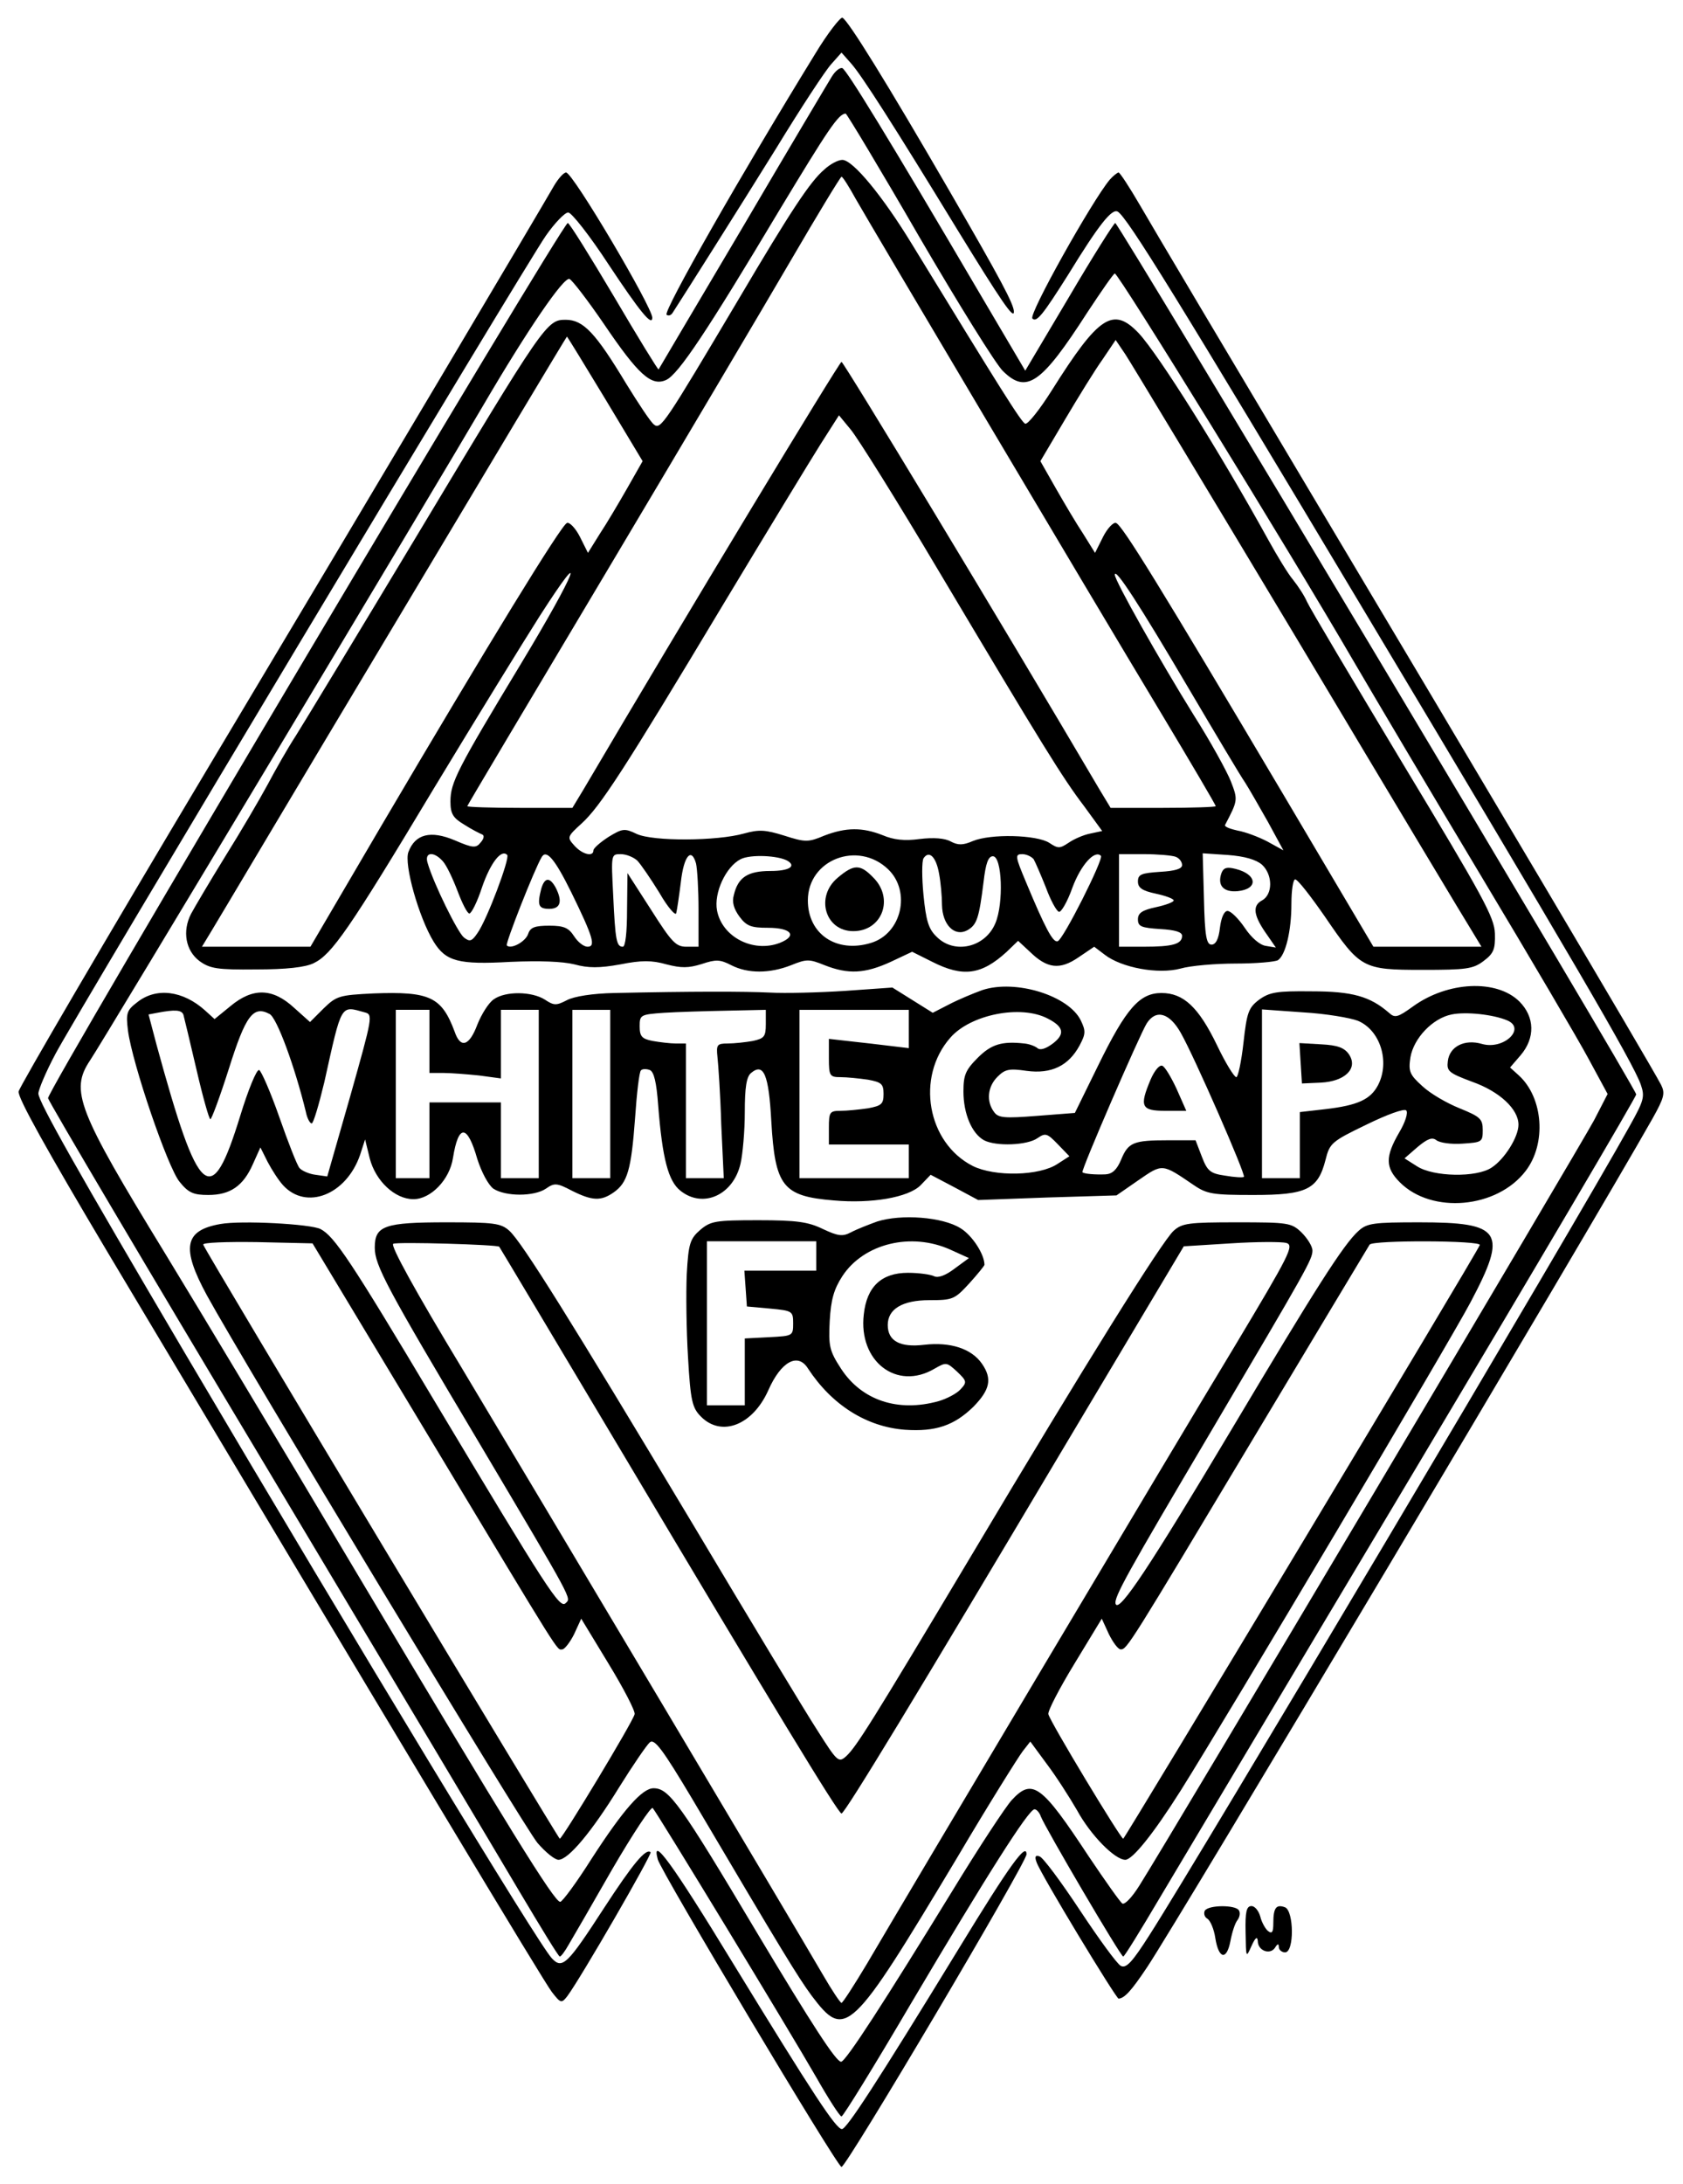<?xml version="1.0" encoding="UTF-8" standalone="yes"?>
<svg version="1.0" xmlns="http://www.w3.org/2000/svg" width="300pt" height="389pt" viewBox="0 0 400 519" preserveAspectRatio="xMidYMid meet">
  <g transform="translate(0,519) scale(0.1,-0.1)" fill="#000000" stroke="none">
    <path d="M1938 5063 c-176 -286 -362 -612 -354 -621 4 -3 10 -2 14 4 26 40
157 247 247 392 58 95 117 185 131 200 l24 27 23 -26 c25 -28 103 -150 252
-394 105 -171 135 -215 135 -196 0 18 -31 76 -152 285 -150 259 -243 409 -256
414 -5 1 -35 -37 -64 -85z"/>
    <path d="M1977 5008 c-8 -13 -104 -174 -212 -358 -109 -184 -199 -336 -200
-338 -1 -2 -49 76 -106 173 -57 96 -106 175 -110 175 -13 0 -1240 -2064 -1236
-2080 2 -9 235 -403 518 -875 283 -473 555 -929 604 -1012 50 -84 92 -153 95
-153 3 0 12 12 21 28 9 15 56 96 104 180 49 84 92 149 96 145 11 -12 327 -532
389 -640 29 -51 56 -93 60 -93 4 0 78 120 165 268 180 304 280 462 294 462 5
0 12 -8 15 -17 11 -28 190 -333 196 -333 3 0 41 62 86 138 45 75 318 534 608
1019 289 484 526 886 526 892 0 14 -1231 2071 -1239 2071 -3 0 -53 -79 -110
-176 l-104 -175 -105 178 c-225 383 -320 537 -330 541 -6 2 -17 -7 -25 -20z
m208 -381 c94 -161 183 -304 199 -319 56 -55 91 -31 201 140 33 50 62 92 65
92 9 0 413 -655 570 -925 48 -82 183 -310 300 -505 117 -195 233 -392 257
-437 l45 -83 -32 -62 c-29 -55 -1006 -1700 -1082 -1820 -17 -27 -34 -45 -40
-42 -5 3 -41 54 -80 112 -112 170 -134 187 -183 134 -14 -15 -78 -112 -142
-217 -159 -259 -253 -405 -264 -405 -12 0 -69 88 -199 305 -184 309 -210 345
-247 345 -27 0 -72 -51 -147 -167 -36 -57 -70 -103 -75 -103 -14 0 -121 173
-486 785 -180 303 -384 642 -453 755 -210 343 -227 388 -179 460 27 39 823
1365 937 1560 102 174 189 302 203 297 6 -2 43 -50 82 -107 82 -121 113 -149
148 -133 29 13 98 117 269 403 116 192 141 230 158 230 3 -1 82 -132 175 -293z"/>
    <path d="M1959 4787 c-33 -28 -79 -97 -203 -307 -177 -298 -186 -312 -202
-299 -8 6 -37 50 -66 97 -73 121 -102 152 -144 152 -45 0 -50 -7 -355 -515
-139 -231 -268 -444 -287 -474 -19 -29 -49 -82 -67 -116 -19 -35 -64 -112
-101 -171 -37 -60 -73 -121 -81 -136 -21 -41 -13 -87 20 -112 25 -18 42 -21
135 -20 71 0 117 5 137 15 43 21 83 78 286 416 101 167 215 352 252 410 117
182 86 103 -45 -114 -153 -253 -168 -283 -168 -328 0 -29 6 -39 33 -55 17 -11
37 -21 42 -23 6 -2 5 -10 -3 -19 -11 -14 -18 -14 -62 5 -57 24 -94 15 -110
-28 -11 -29 25 -156 60 -213 29 -47 59 -55 183 -48 69 3 124 1 152 -6 33 -9
59 -9 109 0 50 10 75 10 110 0 35 -9 52 -9 84 1 33 11 43 11 70 -3 39 -20 91
-20 142 0 37 15 43 15 80 0 56 -22 96 -20 157 8 l51 24 48 -24 c73 -37 117
-31 177 24 l27 26 28 -26 c41 -40 71 -44 116 -13 l37 25 25 -19 c40 -31 127
-47 180 -33 24 7 84 12 132 12 48 0 93 4 100 8 18 12 32 69 32 134 0 32 4 58
9 58 6 0 37 -40 71 -89 84 -123 89 -126 232 -126 103 0 120 2 145 21 24 18 28
28 27 65 -1 39 -29 89 -219 404 -119 198 -222 371 -228 385 -6 14 -21 37 -33
52 -12 14 -38 57 -59 95 -116 210 -260 439 -308 491 -61 64 -95 42 -207 -136
-29 -46 -57 -81 -63 -79 -9 3 -56 78 -269 426 -70 115 -141 201 -166 201 -10
0 -29 -10 -43 -23z m75 -70 c37 -65 548 -926 725 -1220 72 -120 131 -220 131
-223 0 -2 -56 -4 -125 -4 l-125 0 -26 43 c-242 411 -609 1017 -614 1017 -5 0
-372 -606 -614 -1017 l-26 -43 -125 0 c-69 0 -125 2 -125 4 0 2 148 250 328
552 180 302 379 638 442 746 63 108 117 197 120 198 3 0 18 -24 34 -53z m-596
-475 l89 -148 -37 -65 c-20 -35 -49 -84 -65 -108 l-28 -45 -19 38 c-10 20 -25
36 -31 33 -13 -4 -186 -286 -444 -724 l-166 -283 -129 0 -129 0 23 38 c13 21
207 348 433 725 226 378 411 687 412 687 1 0 42 -67 91 -148z m1652 -582 c215
-360 401 -670 412 -687 l20 -33 -129 0 -128 0 -212 358 c-296 499 -386 645
-400 649 -6 3 -21 -13 -31 -33 l-19 -38 -28 45 c-16 24 -45 73 -65 108 l-37
65 58 98 c32 54 72 119 90 144 l31 46 23 -34 c12 -18 199 -328 415 -688z
m-860 175 c249 -418 296 -494 347 -561 l43 -59 -28 -6 c-16 -3 -39 -13 -52
-22 -21 -14 -25 -14 -46 0 -30 19 -139 22 -182 4 -23 -10 -35 -10 -52 -1 -14
8 -41 10 -74 6 -36 -5 -62 -2 -88 9 -48 19 -87 19 -139 -1 -38 -16 -45 -16
-95 0 -45 14 -60 15 -96 5 -64 -18 -216 -19 -255 -1 -29 14 -34 13 -67 -7 -20
-13 -36 -27 -36 -32 0 -16 -26 -10 -45 11 -18 20 -18 21 17 53 44 40 100 126
337 521 103 171 207 342 231 380 l44 69 28 -34 c16 -19 110 -169 208 -334z
m595 -280 c65 -110 125 -211 135 -225 9 -14 33 -56 54 -93 l37 -68 -38 21
c-21 11 -53 23 -71 26 -18 4 -31 9 -30 13 31 59 31 60 14 104 -9 23 -48 94
-88 157 -82 132 -188 320 -188 334 0 19 59 -72 175 -269z m-1773 -412 c9 -10
24 -42 35 -71 11 -29 23 -53 28 -53 5 0 19 28 30 62 20 58 46 92 60 77 7 -7
-48 -154 -71 -186 -13 -19 -18 -21 -32 -10 -15 12 -72 128 -86 176 -9 27 14
30 36 5z m305 -73 c53 -108 59 -130 39 -130 -9 0 -23 11 -32 25 -13 20 -24 25
-59 25 -34 0 -45 -4 -50 -19 -6 -19 -41 -38 -51 -28 -4 4 66 182 83 210 11 19
31 -4 70 -83z m157 75 c8 -8 32 -43 53 -77 20 -35 39 -56 40 -48 2 8 7 42 11
74 7 62 25 83 36 44 3 -13 6 -62 6 -110 l0 -88 -29 0 c-25 0 -35 11 -84 88
l-56 87 -1 -87 c0 -54 -4 -88 -10 -88 -15 0 -18 14 -23 123 -5 97 -5 97 18 97
13 0 30 -7 39 -15z m358 -1 c21 -13 3 -24 -41 -24 -54 0 -77 -15 -87 -57 -5
-17 0 -33 13 -51 17 -23 28 -27 68 -27 56 0 71 -19 28 -36 -63 -24 -137 14
-149 77 -8 42 21 104 56 122 23 12 90 9 112 -4z m239 -20 c55 -53 32 -153 -41
-175 -82 -25 -150 21 -150 101 0 97 119 143 191 74z m121 -10 c4 -21 7 -55 7
-75 1 -47 30 -76 60 -60 23 13 28 28 39 116 5 43 11 60 22 60 22 0 26 -112 6
-159 -24 -58 -98 -75 -140 -32 -19 18 -25 38 -31 99 -4 41 -4 80 0 87 13 20
30 4 37 -36z m225 34 c4 -7 17 -37 29 -67 11 -30 25 -56 31 -58 5 -2 20 23 32
57 20 54 53 91 68 76 7 -7 -90 -200 -103 -203 -11 -4 -30 32 -75 140 -26 62
-27 67 -9 67 10 0 22 -6 27 -12z m337 6 c9 -3 16 -12 16 -20 0 -9 -17 -14 -52
-16 -45 -3 -53 -6 -53 -23 0 -15 10 -22 43 -29 23 -5 42 -12 42 -16 0 -4 -19
-11 -42 -16 -33 -7 -43 -14 -43 -29 0 -17 8 -20 53 -23 35 -2 52 -7 52 -16 0
-20 -23 -26 -91 -26 l-59 0 0 110 0 110 59 0 c33 0 66 -3 75 -6z m206 -19 c26
-24 26 -71 0 -85 -24 -13 -20 -37 13 -83 l20 -29 -24 4 c-14 2 -34 19 -50 43
-15 22 -33 40 -41 40 -8 0 -15 -16 -18 -40 -3 -27 -10 -40 -20 -40 -12 0 -16
20 -18 109 l-3 108 60 -4 c40 -3 67 -11 81 -23z"/>
    <path d="M1286 3078 c-10 -39 -7 -48 19 -48 27 0 32 18 15 51 -14 25 -26 24
-34 -3z"/>
    <path d="M1991 3104 c-54 -45 -30 -127 37 -127 69 0 98 78 47 128 -31 32 -46
31 -84 -1z"/>
    <path d="M2904 3116 c-11 -30 4 -47 38 -44 50 5 47 40 -5 53 -20 5 -28 3 -33
-9z"/>
    <path d="M2335 2837 c-22 -8 -58 -23 -79 -34 l-39 -20 -48 30 -48 30 -113 -8
c-62 -4 -142 -6 -178 -4 -62 3 -187 3 -370 -1 -52 -1 -96 -8 -113 -17 -25 -13
-31 -13 -52 1 -31 20 -94 21 -122 1 -12 -8 -29 -35 -39 -60 -19 -51 -40 -58
-54 -17 -31 83 -59 96 -193 91 -82 -4 -88 -6 -119 -36 l-32 -32 -38 34 c-51
47 -98 48 -151 4 l-38 -31 -22 20 c-53 48 -117 56 -162 20 -25 -19 -27 -26
-22 -67 10 -78 95 -327 123 -360 21 -26 33 -31 68 -31 52 0 83 21 106 73 l18
40 17 -34 c10 -19 26 -44 37 -56 55 -60 150 -23 183 72 l12 37 11 -45 c14 -54
60 -97 104 -97 41 0 86 46 94 98 13 81 34 81 58 -3 10 -31 26 -61 38 -70 29
-19 97 -19 125 0 20 14 26 14 62 -5 48 -24 69 -25 99 -4 33 23 42 54 51 176 4
59 10 111 14 114 3 4 13 4 21 1 10 -4 16 -29 20 -84 10 -127 24 -180 53 -203
54 -43 126 -10 143 65 5 22 10 77 10 121 0 60 4 85 15 94 30 25 42 -4 48 -114
9 -156 27 -179 149 -189 89 -8 177 7 206 36 l24 25 57 -30 56 -30 164 6 165 5
52 36 c58 40 56 40 131 -11 32 -22 46 -24 143 -24 126 0 153 13 171 83 10 40
14 44 97 84 49 24 90 39 95 34 5 -5 -2 -28 -17 -53 -33 -57 -33 -83 2 -118 76
-76 231 -62 299 27 50 65 42 174 -16 227 l-21 19 25 29 c35 41 34 91 -3 128
-54 53 -170 48 -253 -12 -36 -26 -43 -28 -57 -15 -45 39 -87 51 -184 51 -83 1
-100 -2 -125 -20 -25 -19 -29 -30 -37 -102 -5 -45 -13 -82 -17 -82 -5 0 -26
34 -46 76 -44 91 -80 124 -132 124 -52 0 -84 -36 -151 -173 l-55 -112 -90 -7
c-77 -6 -92 -5 -102 9 -19 25 -16 60 8 84 18 18 28 20 69 14 59 -8 100 12 126
60 15 28 15 35 3 60 -29 59 -155 98 -234 72z m-1900 -59 c2 -7 16 -66 31 -130
15 -65 30 -118 33 -118 3 0 23 54 44 120 40 127 58 151 97 130 17 -9 59 -122
86 -232 3 -16 10 -28 14 -28 4 0 17 44 30 98 42 189 38 182 96 166 20 -5 19
-10 -34 -198 l-55 -192 -28 4 c-16 2 -33 10 -38 16 -6 7 -27 61 -48 121 -21
60 -43 110 -48 112 -6 2 -26 -47 -45 -109 -69 -224 -98 -200 -199 169 l-19 72
21 4 c42 8 58 7 62 -5z m585 -63 l0 -75 33 0 c17 0 56 -3 85 -6 l52 -7 0 82 0
81 45 0 45 0 0 -200 0 -200 -45 0 -45 0 0 90 0 90 -85 0 -85 0 0 -90 0 -90
-40 0 -40 0 0 200 0 200 40 0 40 0 0 -75z m430 -125 l0 -200 -45 0 -45 0 0
200 0 200 45 0 45 0 0 -200z m370 166 c0 -30 -4 -34 -31 -40 -17 -3 -44 -6
-60 -6 -25 0 -27 -3 -24 -32 2 -18 7 -90 9 -160 l6 -128 -45 0 -45 0 0 160 0
160 -24 0 c-13 0 -38 3 -55 6 -26 5 -31 11 -31 35 0 27 2 28 58 32 31 2 99 4
150 5 l92 2 0 -34z m340 -12 l0 -45 -42 5 c-24 3 -67 8 -95 11 l-53 6 0 -46
c0 -42 2 -45 28 -45 15 0 44 -3 65 -6 32 -6 37 -10 37 -34 0 -24 -5 -28 -37
-34 -21 -3 -50 -6 -65 -6 -26 0 -28 -3 -28 -40 l0 -40 95 0 95 0 0 -40 0 -40
-130 0 -130 0 0 200 0 200 130 0 130 0 0 -46z m331 25 c37 -19 41 -36 13 -58
-17 -13 -31 -18 -38 -12 -6 5 -20 10 -31 11 -54 6 -79 -2 -111 -34 -29 -29
-34 -41 -34 -80 0 -53 20 -100 49 -116 29 -15 103 -12 127 5 19 13 23 12 49
-15 l27 -28 -28 -18 c-43 -29 -150 -31 -202 -5 -108 55 -136 211 -53 305 48
55 168 79 232 45z m737 -5 c53 -22 77 -97 48 -153 -18 -34 -48 -48 -125 -57
l-61 -7 0 -78 0 -79 -45 0 -45 0 0 201 0 200 98 -7 c53 -3 112 -13 130 -20z
m355 1 c46 -19 -8 -71 -60 -56 -41 12 -77 -6 -81 -41 -3 -24 2 -28 58 -49 65
-23 110 -65 110 -102 0 -29 -33 -82 -64 -102 -36 -24 -138 -22 -177 3 l-30 19
31 27 c24 20 35 24 45 16 8 -6 35 -10 62 -8 46 3 48 4 48 32 0 27 -6 32 -55
52 -30 12 -70 35 -89 53 -30 27 -33 35 -28 68 8 46 53 93 98 102 34 7 99 0
132 -14z m-776 -30 c32 -56 155 -337 150 -342 -3 -2 -22 -1 -45 3 -35 5 -42
11 -55 45 l-15 39 -65 0 c-83 0 -95 -5 -112 -46 -10 -24 -21 -34 -37 -35 -24
-1 -51 1 -55 5 -4 4 137 329 153 354 22 34 54 25 81 -23z"/>
    <path d="M3092 2663 l3 -48 45 2 c58 3 89 34 67 67 -11 16 -27 22 -66 24 l-52
3 3 -48z"/>
    <path d="M2735 2624 c-27 -64 -22 -74 35 -74 l50 0 -23 52 c-13 28 -28 53 -34
55 -7 3 -19 -12 -28 -33z"/>
    <path d="M2085 2287 c-22 -8 -50 -19 -63 -26 -19 -10 -30 -9 -66 8 -35 17 -62
21 -154 21 -102 0 -113 -2 -138 -23 -24 -21 -28 -32 -32 -105 -2 -44 -1 -133
3 -198 6 -104 10 -120 31 -141 49 -49 123 -20 160 63 30 68 70 90 94 52 57
-87 139 -139 231 -146 73 -5 117 10 163 55 39 40 45 66 20 102 -25 36 -75 52
-137 45 -58 -7 -87 9 -87 47 0 38 35 59 99 59 56 0 60 2 95 40 20 22 36 42 36
44 0 25 -29 70 -57 87 -43 27 -141 34 -198 16z m-145 -82 l0 -35 -86 0 -85 0
3 -42 3 -43 55 -5 c53 -5 55 -6 55 -35 0 -30 -1 -30 -57 -33 l-58 -3 0 -79 0
-80 -45 0 -45 0 0 195 0 195 130 0 130 0 0 -35z m319 15 l44 -20 -34 -25 c-21
-16 -39 -23 -49 -18 -8 4 -36 8 -62 8 -63 0 -98 -33 -105 -99 -13 -111 78
-182 168 -129 28 16 29 16 54 -7 23 -22 24 -25 8 -42 -9 -10 -32 -22 -52 -28
-97 -27 -183 2 -232 77 -28 43 -30 54 -27 114 3 51 10 75 30 106 51 78 164
105 257 63z"/>
    <path d="M523 2281 c-86 -15 -94 -56 -32 -170 89 -162 754 -1263 786 -1301 19
-22 41 -40 50 -40 23 0 78 65 144 172 33 53 66 101 73 107 11 10 31 -17 102
-136 218 -369 250 -421 283 -466 80 -106 93 -94 346 328 75 127 146 240 156
253 l18 23 39 -53 c22 -29 54 -79 72 -110 32 -59 90 -118 115 -118 17 0 67 62
132 165 115 183 640 1067 689 1160 89 168 75 190 -122 190 -108 0 -124 -2
-144 -20 -36 -32 -103 -138 -304 -475 -191 -320 -266 -434 -274 -412 -5 15 27
72 228 412 228 386 240 407 240 428 0 10 -12 29 -26 43 -24 23 -32 24 -154 24
-114 0 -130 -2 -150 -20 -27 -24 -210 -317 -480 -770 -239 -400 -275 -457
-299 -479 -18 -16 -21 -13 -68 61 -28 43 -162 265 -298 493 -289 482 -405 668
-435 695 -20 18 -37 20 -149 20 -148 0 -171 -8 -171 -60 0 -42 27 -93 247
-462 229 -386 220 -370 207 -383 -14 -14 -42 30 -313 482 -197 330 -237 390
-270 407 -23 12 -188 21 -238 12z m496 -506 c323 -537 303 -505 317 -505 5 0
18 16 28 36 l17 37 65 -107 c36 -59 64 -113 62 -120 -4 -18 -172 -296 -178
-296 -4 1 -840 1391 -848 1412 -2 5 55 7 128 6 l132 -3 277 -460z m167 452 c1
-1 133 -222 294 -492 352 -591 512 -855 520 -855 8 0 182 287 530 872 l284
476 112 7 c61 4 121 4 132 1 19 -6 8 -27 -122 -244 -149 -246 -781 -1308 -876
-1470 -30 -50 -57 -92 -60 -92 -3 0 -23 30 -45 68 -65 112 -676 1137 -860
1444 -107 177 -169 289 -161 292 9 5 248 -2 252 -7z m2332 4 c-8 -21 -844
-1410 -848 -1411 -6 0 -174 278 -178 296 -2 7 26 61 62 120 l65 107 17 -37
c10 -20 22 -36 28 -36 15 0 19 7 323 514 145 242 266 443 269 448 7 11 267 10
262 -1z"/>
    <path d="M1316 4748 c-45 -78 -401 -678 -819 -1377 -248 -415 -452 -764 -454
-775 -3 -14 70 -144 208 -376 713 -1194 1040 -1738 1060 -1764 21 -27 23 -28
37 -10 32 43 202 337 198 342 -11 10 -42 -27 -111 -133 -87 -134 -99 -146
-124 -119 -31 32 -458 736 -873 1439 -253 429 -348 597 -348 616 0 9 18 52 41
95 55 103 1117 1874 1166 1944 21 30 45 55 53 55 8 0 52 -56 97 -125 73 -110
103 -147 103 -125 0 25 -189 345 -205 345 -6 0 -19 -15 -29 -32z"/>
    <path d="M2638 4763 c-42 -50 -194 -321 -184 -330 10 -10 25 9 85 104 73 119
104 158 118 150 23 -14 141 -205 588 -952 488 -815 638 -1071 656 -1123 10
-29 7 -38 -27 -99 -128 -231 -1026 -1742 -1141 -1921 -42 -66 -56 -81 -69 -74
-9 5 -52 64 -97 132 -45 68 -88 126 -96 128 -10 4 -12 -1 -7 -14 10 -29 189
-324 195 -324 14 1 30 18 68 75 73 109 1047 1743 1202 2017 28 50 30 60 20 80
-27 52 -461 783 -816 1378 -208 349 -399 670 -423 712 -25 43 -48 78 -51 78
-3 0 -13 -8 -21 -17z"/>
    <path d="M1563 771 c7 -28 427 -731 437 -731 12 0 440 723 440 743 0 29 -39
-24 -161 -224 -197 -322 -267 -429 -278 -429 -14 0 -68 82 -259 394 -145 238
-195 306 -179 247z"/>
    <path d="M2864 649 c-3 -6 -1 -15 6 -19 7 -4 16 -25 19 -46 8 -50 27 -54 36
-7 4 21 11 43 17 50 5 7 7 17 3 23 -8 13 -72 13 -81 -1z"/>
    <path d="M2961 598 c1 -62 1 -62 14 -33 9 20 14 24 15 12 0 -23 29 -34 41 -16
6 10 9 10 9 2 0 -7 7 -13 15 -13 22 0 21 98 0 107 -21 8 -28 -1 -28 -37 0 -22
-3 -27 -13 -19 -6 5 -15 21 -18 34 -4 14 -13 25 -21 25 -12 0 -15 -14 -14 -62z"/>
  </g>
</svg>